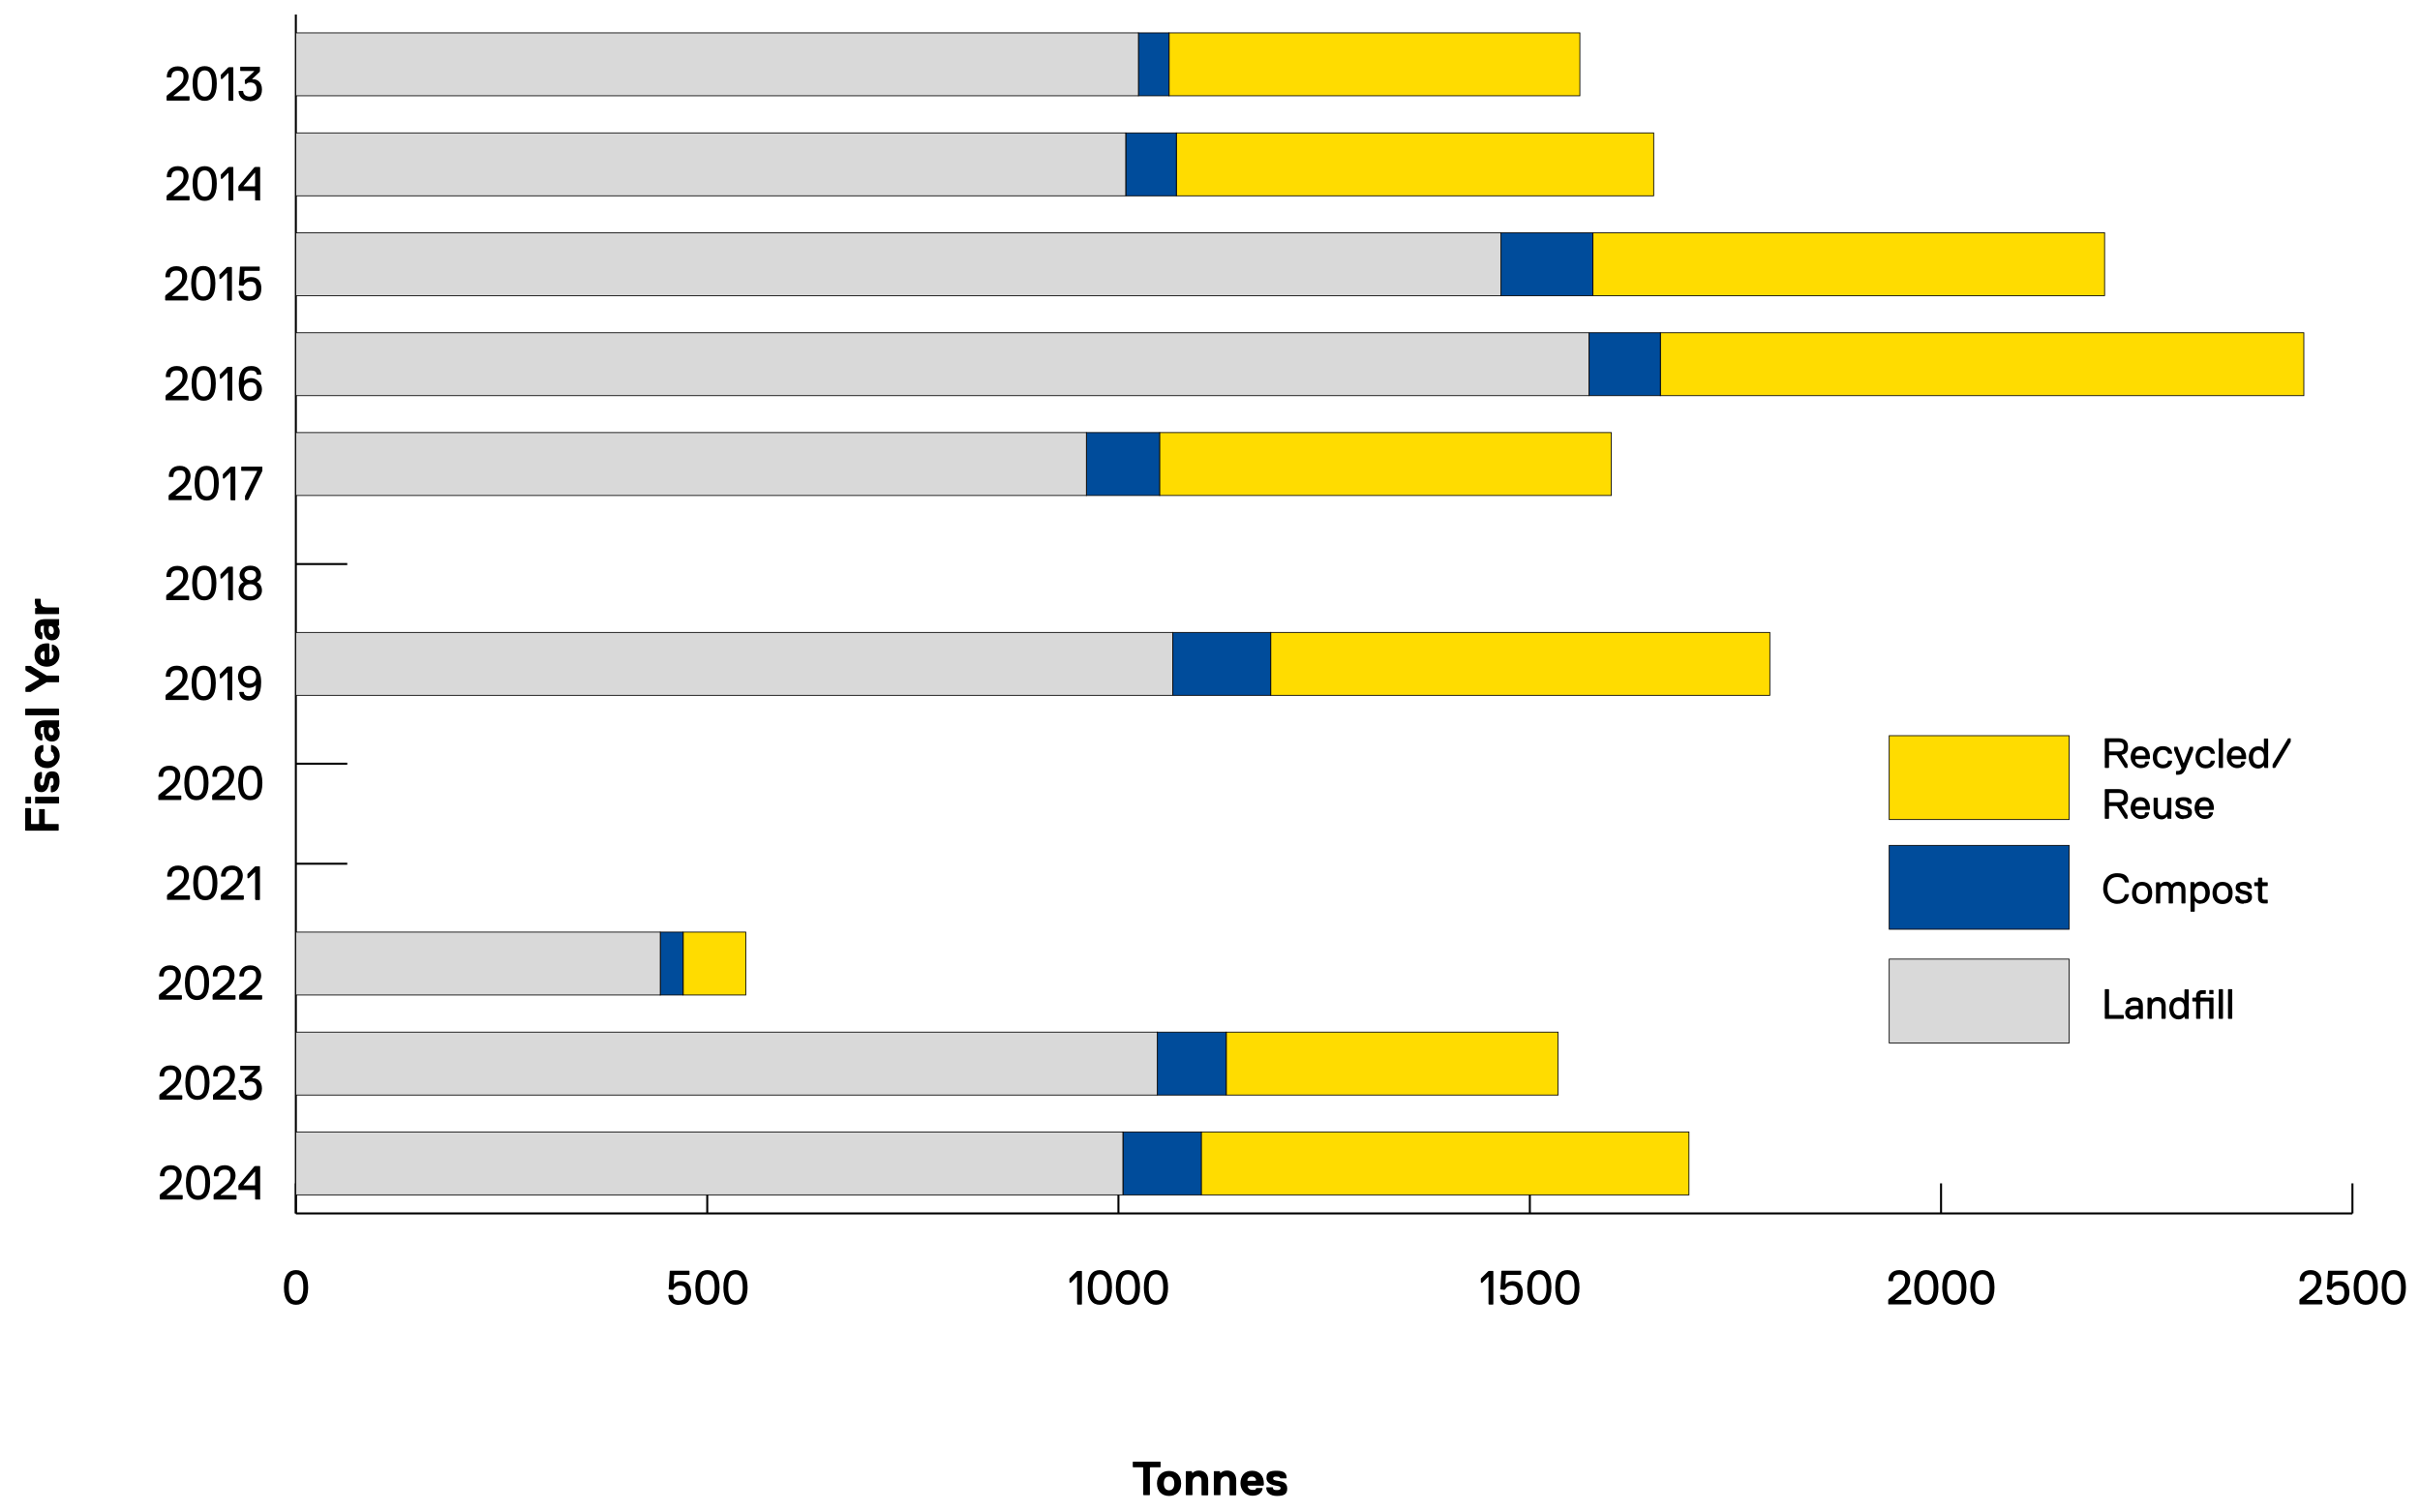 <?xml version="1.0" encoding="UTF-8"?>
<svg xmlns="http://www.w3.org/2000/svg" version="1.1" viewBox="0 0 1200 750">
  <defs>
    <style>
      .cls-1 {
        fill: #004c9b;
      }

      .cls-1, .cls-2, .cls-3, .cls-4 {
        stroke: #000;
        stroke-miterlimit: 10;
      }

      .cls-1, .cls-2, .cls-4 {
        stroke-width: .4px;
      }

      .cls-2 {
        fill: #ffdc00;
      }

      .cls-3 {
        fill: none;
      }

      .cls-4 {
        fill: #d9d9d9;
      }
    </style>
  </defs>
  <!-- Generator: Adobe Illustrator 28.7.7, SVG Export Plug-In . SVG Version: 1.2.0 Build 194)  -->
  <g>
    <g id="Layer_1">
      <g>
        <g>
          <path d="M146.8,629.8c3.4,0,6,2.2,6,8.6s-2.6,8.6-6,8.6-6-2.2-6-8.6,2.6-8.6,6-8.6ZM146.8,644.9c2.2,0,3.6-1.7,3.6-6.5s-1.4-6.5-3.6-6.5-3.6,1.7-3.6,6.5,1.4,6.5,3.6,6.5Z"/>
          <g>
            <path d="M336.9,647.1c-3.6,0-5.3-1.9-5.5-4.8l.2-.2h1.9l.2.2c.2,1.4.7,2.6,3.1,2.6s3.4-1.4,3.4-3.8-.7-3.6-3.1-3.6-3.1,1.9-3.1,1.9l-.5.2-1.7-.2-.2-.2.5-8.9.2-.2h9.4l.2.2v1.7l-.2.2h-7.2l-.2.2-.2,4.3h.2s1-1.4,3.4-1.4c3.6,0,5,2.6,5,5.5,0,4.3-2.2,6.2-5.8,6.2Z"/>
            <path d="M350.8,629.8c3.4,0,6,2.2,6,8.6s-2.6,8.6-6,8.6-6-2.2-6-8.6,2.6-8.6,6-8.6ZM350.8,644.9c2.2,0,3.6-1.7,3.6-6.5s-1.4-6.5-3.6-6.5-3.6,1.7-3.6,6.5,1.4,6.5,3.6,6.5Z"/>
            <path d="M364.7,629.8c3.4,0,6,2.2,6,8.6s-2.6,8.6-6,8.6-6-2.2-6-8.6,2.6-8.6,6-8.6ZM364.7,644.9c2.2,0,3.6-1.7,3.6-6.5s-1.4-6.5-3.6-6.5-3.6,1.7-3.6,6.5,1.4,6.5,3.6,6.5Z"/>
          </g>
          <g>
            <path d="M534.3,646.8l-.2-.2v-13.4h-.2l-2.9,2.9h-.5l-.2-.2v-1.9l3.6-3.6.5-.2h1.9l.2.2v16.3l-.2.2h-1.9Z"/>
            <path d="M545.4,629.8c3.4,0,6,2.2,6,8.6s-2.6,8.6-6,8.6-6-2.2-6-8.6,2.6-8.6,6-8.6ZM545.4,644.9c2.2,0,3.6-1.7,3.6-6.5s-1.4-6.5-3.6-6.5-3.6,1.7-3.6,6.5,1.4,6.5,3.6,6.5Z"/>
            <path d="M559.3,629.8c3.4,0,6,2.2,6,8.6s-2.6,8.6-6,8.6-6-2.2-6-8.6,2.6-8.6,6-8.6ZM559.3,644.9c2.2,0,3.6-1.7,3.6-6.5s-1.4-6.5-3.6-6.5-3.6,1.7-3.6,6.5,1.4,6.5,3.6,6.5Z"/>
            <path d="M573.2,629.8c3.4,0,6,2.2,6,8.6s-2.6,8.6-6,8.6-6-2.2-6-8.6,2.6-8.6,6-8.6ZM573.2,644.9c2.2,0,3.6-1.7,3.6-6.5s-1.4-6.5-3.6-6.5-3.6,1.7-3.6,6.5,1.4,6.5,3.6,6.5Z"/>
          </g>
          <g>
            <path d="M738.3,646.8l-.2-.2v-13.4h-.2l-2.9,2.9h-.5l-.2-.2v-1.9l3.6-3.6.5-.2h1.9l.2.2v16.3l-.2.2h-1.9Z"/>
            <path d="M749.3,647.1c-3.6,0-5.3-1.9-5.5-4.8l.2-.2h1.9l.2.2c.2,1.4.7,2.6,3.1,2.6s3.4-1.4,3.4-3.8-.7-3.6-3.1-3.6-3.1,1.9-3.1,1.9l-.5.2-1.7-.2-.2-.2.5-8.9.2-.2h9.4l.2.2v1.7l-.2.2h-7.2l-.2.2-.2,4.3h.2s1-1.4,3.4-1.4c3.6,0,5,2.6,5,5.5,0,4.3-2.2,6.2-5.8,6.2Z"/>
            <path d="M763.3,629.8c3.4,0,6,2.2,6,8.6s-2.6,8.6-6,8.6-6-2.2-6-8.6,2.6-8.6,6-8.6ZM763.3,644.9c2.2,0,3.6-1.7,3.6-6.5s-1.4-6.5-3.6-6.5-3.6,1.7-3.6,6.5,1.4,6.5,3.6,6.5Z"/>
            <path d="M777.2,629.8c3.4,0,6,2.2,6,8.6s-2.6,8.6-6,8.6-6-2.2-6-8.6,2.6-8.6,6-8.6ZM777.2,644.9c2.2,0,3.6-1.7,3.6-6.5s-1.4-6.5-3.6-6.5-3.6,1.7-3.6,6.5,1.4,6.5,3.6,6.5Z"/>
          </g>
          <g>
            <path d="M947.3,646.8h-10.8l-.2-.2v-1.9l.2-.5,4.8-3.8c2.4-1.9,3.4-3.1,3.4-5.3s-.7-3.1-2.9-3.1-3.1,1.2-3.1,3.1l-.2.2h-1.9l-.2-.2c0-3.1,1.9-5.3,5.5-5.3s5.3,2.6,5.3,5-1.4,4.8-3.8,6.7l-3.6,2.9v.2h7.7l.2.2v1.7l-.2.2Z"/>
            <path d="M955.2,629.8c3.4,0,6,2.2,6,8.6s-2.6,8.6-6,8.6-6-2.2-6-8.6,2.6-8.6,6-8.6ZM955.2,644.9c2.2,0,3.6-1.7,3.6-6.5s-1.4-6.5-3.6-6.5-3.6,1.7-3.6,6.5,1.4,6.5,3.6,6.5Z"/>
            <path d="M969.1,629.8c3.4,0,6,2.2,6,8.6s-2.6,8.6-6,8.6-6-2.2-6-8.6,2.6-8.6,6-8.6ZM969.1,644.9c2.2,0,3.6-1.7,3.6-6.5s-1.4-6.5-3.6-6.5-3.6,1.7-3.6,6.5,1.4,6.5,3.6,6.5Z"/>
            <path d="M983,629.8c3.4,0,6,2.2,6,8.6s-2.6,8.6-6,8.6-6-2.2-6-8.6,2.6-8.6,6-8.6ZM983,644.9c2.2,0,3.6-1.7,3.6-6.5s-1.4-6.5-3.6-6.5-3.6,1.7-3.6,6.5,1.4,6.5,3.6,6.5Z"/>
          </g>
          <g>
            <path d="M1151.2,646.8h-10.8l-.2-.2v-1.9l.2-.5,4.8-3.8c2.4-1.9,3.4-3.1,3.4-5.3s-.7-3.1-2.9-3.1-3.1,1.2-3.1,3.1l-.2.2h-1.9l-.2-.2c0-3.1,1.9-5.3,5.5-5.3s5.3,2.6,5.3,5-1.4,4.8-3.8,6.7l-3.6,2.9v.2h7.7l.2.2v1.7l-.2.2Z"/>
            <path d="M1159.2,647.1c-3.6,0-5.3-1.9-5.5-4.8l.2-.2h1.9l.2.2c.2,1.4.7,2.6,3.1,2.6s3.4-1.4,3.4-3.8-.7-3.6-3.1-3.6-3.1,1.9-3.1,1.9l-.5.2-1.7-.2-.2-.2.5-8.9.2-.2h9.4l.2.2v1.7l-.2.2h-7.2l-.2.2-.2,4.3h.2s1-1.4,3.4-1.4c3.6,0,5,2.6,5,5.5,0,4.3-2.2,6.2-5.8,6.2Z"/>
            <path d="M1173.1,629.8c3.4,0,6,2.2,6,8.6s-2.6,8.6-6,8.6-6-2.2-6-8.6,2.6-8.6,6-8.6ZM1173.1,644.9c2.2,0,3.6-1.7,3.6-6.5s-1.4-6.5-3.6-6.5-3.6,1.7-3.6,6.5,1.4,6.5,3.6,6.5Z"/>
            <path d="M1187,629.8c3.4,0,6,2.2,6,8.6s-2.6,8.6-6,8.6-6-2.2-6-8.6,2.6-8.6,6-8.6ZM1187,644.9c2.2,0,3.6-1.7,3.6-6.5s-1.4-6.5-3.6-6.5-3.6,1.7-3.6,6.5,1.4,6.5,3.6,6.5Z"/>
          </g>
        </g>
        <line class="cls-3" x1="146.7" y1="601.7" x2="1166.5" y2="601.7"/>
        <g>
          <line class="cls-3" x1="146.7" y1="601.7" x2="146.7" y2="586.8"/>
          <line class="cls-3" x1="350.7" y1="601.7" x2="350.7" y2="586.8"/>
          <line class="cls-3" x1="554.6" y1="601.7" x2="554.6" y2="586.8"/>
          <line class="cls-3" x1="758.6" y1="601.7" x2="758.6" y2="586.8"/>
          <line class="cls-3" x1="962.5" y1="601.7" x2="962.5" y2="586.8"/>
          <line class="cls-3" x1="1166.5" y1="601.7" x2="1166.5" y2="586.8"/>
        </g>
      </g>
      <g>
        <line class="cls-3" x1="146.7" y1="601.7" x2="146.7" y2="7.2"/>
        <g>
          <line class="cls-3" x1="146.7" y1="576.9" x2="172.2" y2="576.9"/>
          <line class="cls-3" x1="146.7" y1="527.4" x2="172.2" y2="527.4"/>
          <line class="cls-3" x1="146.7" y1="477.8" x2="172.2" y2="477.8"/>
          <line class="cls-3" x1="146.7" y1="428.3" x2="172.2" y2="428.3"/>
          <line class="cls-3" x1="146.7" y1="378.7" x2="172.2" y2="378.7"/>
          <line class="cls-3" x1="146.7" y1="329.2" x2="172.2" y2="329.2"/>
          <line class="cls-3" x1="146.7" y1="279.7" x2="172.2" y2="279.7"/>
          <line class="cls-3" x1="146.7" y1="230.1" x2="172.2" y2="230.1"/>
          <line class="cls-3" x1="146.7" y1="180.6" x2="172.2" y2="180.6"/>
          <line class="cls-3" x1="146.7" y1="131" x2="172.2" y2="131"/>
          <line class="cls-3" x1="146.7" y1="81.5" x2="172.2" y2="81.5"/>
          <line class="cls-3" x1="146.7" y1="31.9" x2="172.2" y2="31.9"/>
        </g>
      </g>
      <g>
        <g>
          <rect class="cls-2" x="936.8" y="364.8" width="89.2" height="41.6"/>
          <g>
            <rect class="cls-2" x="579.7" y="16.3" width="203.7" height="31.2"/>
            <rect class="cls-2" x="583.3" y="65.9" width="236.7" height="31.2"/>
            <rect class="cls-2" x="789.9" y="115.4" width="253.7" height="31.2"/>
            <rect class="cls-2" x="823.3" y="165" width="319.1" height="31.2"/>
            <rect class="cls-2" x="575" y="214.5" width="224" height="31.2"/>
            <rect class="cls-2" x="630.1" y="313.6" width="247.5" height="31.2"/>
            <rect class="cls-2" x="338.8" y="462.2" width="31" height="31.2"/>
            <rect class="cls-2" x="608.1" y="511.8" width="164.5" height="31.2"/>
            <rect class="cls-2" x="595.6" y="561.3" width="241.9" height="31.2"/>
          </g>
        </g>
        <g>
          <rect class="cls-1" x="936.8" y="419.2" width="89.2" height="41.6"/>
          <g>
            <rect class="cls-1" x="564.5" y="16.3" width="15.2" height="31.2"/>
            <rect class="cls-1" x="558.3" y="65.9" width="25" height="31.2"/>
            <rect class="cls-1" x="744.3" y="115.4" width="45.5" height="31.2"/>
            <rect class="cls-1" x="788" y="165" width="35.3" height="31.2"/>
            <rect class="cls-1" x="538.7" y="214.5" width="36.3" height="31.2"/>
            <rect class="cls-1" x="581.6" y="313.6" width="48.5" height="31.2"/>
            <rect class="cls-1" x="327.4" y="462.2" width="11.3" height="31.2"/>
            <rect class="cls-1" x="573.9" y="511.8" width="34.1" height="31.2"/>
            <rect class="cls-1" x="556.9" y="561.3" width="38.8" height="31.2"/>
          </g>
        </g>
        <g>
          <rect class="cls-4" x="936.8" y="475.6" width="89.2" height="41.6"/>
          <g>
            <rect class="cls-4" x="146.7" y="16.3" width="417.8" height="31.2"/>
            <rect class="cls-4" x="146.7" y="65.9" width="411.5" height="31.2"/>
            <rect class="cls-4" x="146.7" y="115.4" width="597.6" height="31.2"/>
            <rect class="cls-4" x="146.7" y="165" width="641.2" height="31.2"/>
            <rect class="cls-4" x="146.7" y="214.5" width="392" height="31.2"/>
            <rect class="cls-4" x="146.7" y="313.6" width="434.8" height="31.2"/>
            <rect class="cls-4" x="146.7" y="462.2" width="180.7" height="31.2"/>
            <rect class="cls-4" x="146.7" y="511.8" width="427.2" height="31.2"/>
            <rect class="cls-4" x="146.7" y="561.3" width="410.1" height="31.2"/>
          </g>
        </g>
      </g>
      <g>
        <g>
          <path d="M1052.1,374.3v.2l2.9,4.6v1.5l-.2.2h-.8l-.4-.2-3.8-5.9-.4-.2h-3.4l-.2.2v5.9l-.2.2h-1.7l-.2-.2v-14.3l.2-.2h6.5c2.9,0,4.8,1.3,4.8,4.2s-1.3,3.6-3.1,4ZM1050.4,368h-4.4l-.2.2v4.2l.2.2h4.4c1.9,0,2.7-.6,2.7-2.3s-.8-2.3-2.7-2.3Z"/>
          <path d="M1056.5,375.6c0-2.9,1.5-5.5,4.8-5.5s4.8,2.5,4.8,5.5v.6l-.2.2h-6.9l-.2.2c0,.4.2,2.5,2.7,2.5s1.7-.2,2.1-1.3l.2-.2h1.7l.2.2c-.2,1.7-1.7,3.1-4.2,3.1s-5-2.3-5-5.5ZM1063.9,374.5c0-.6-.2-2.5-2.5-2.5s-2.5,1.9-2.5,2.5l.2.2h4.6l.2-.2Z"/>
          <path d="M1072.5,379.1c1.7,0,2.3-.8,2.5-1.7l.2-.2h1.7l.2.2c-.2,1.9-1.7,3.6-4.6,3.6s-5-2.1-5-5.5,1.9-5.5,5-5.5,4.4,1.7,4.6,3.6l-.2.2h-1.7l-.2-.2c-.2-.8-.8-1.7-2.5-1.7s-2.9,1.3-2.9,3.6,1,3.6,2.9,3.6Z"/>
          <path d="M1084.2,380.4c-1.3,3.1-2.1,3.8-4.6,3.8h-.4l-.2-.2v-1.5l.2-.2h.4c1,0,1.7-.2,2.1-1.3v-.2l-3.6-8.8v-1.5l.2-.2h1.3l.2.2,2.9,7.8h.2l2.9-7.8.2-.2h1.3l.2.2v1.5l-3.4,8.4Z"/>
          <path d="M1093.7,379.1c1.7,0,2.3-.8,2.5-1.7l.2-.2h1.7l.2.2c-.2,1.9-1.7,3.6-4.6,3.6s-5-2.1-5-5.5,1.9-5.5,5-5.5,4.4,1.7,4.6,3.6l-.2.2h-1.7l-.2-.2c-.2-.8-.8-1.7-2.5-1.7s-2.9,1.3-2.9,3.6,1,3.6,2.9,3.6Z"/>
          <path d="M1102.1,380.8h-1.7l-.2-.2v-14.3l.2-.2h1.7l.2.2v14.3l-.2.2Z"/>
          <path d="M1104.2,375.6c0-2.9,1.5-5.5,4.8-5.5s4.8,2.5,4.8,5.5v.6l-.2.2h-6.9l-.2.2c0,.4.2,2.5,2.7,2.5s1.7-.2,2.1-1.3l.2-.2h1.7l.2.2c-.2,1.7-1.7,3.1-4.2,3.1s-5-2.3-5-5.5ZM1111.5,374.5c0-.6-.2-2.5-2.5-2.5s-2.5,1.9-2.5,2.5l.2.2h4.6l.2-.2Z"/>
          <path d="M1124.5,380.8h-1.5l-.2-.2-.2-.8h-.2s-.8,1.3-2.7,1.3c-2.9,0-4.6-2.3-4.6-5.5s1.7-5.5,4.6-5.5,2.7,1.3,2.7,1.3h.2v-5l.2-.2h1.7l.2.2v14.3l-.2.2ZM1119.9,372c-1.7,0-2.7,1.3-2.7,3.6s1,3.6,2.7,3.6,2.7-1,2.7-3.6-1-3.6-2.7-3.6Z"/>
          <path d="M1128.3,380.6l-.2.2h-1l-.2-.2v-1.5l7.6-12.8.2-.2h1l.2.2v1.5l-7.6,12.8Z"/>
          <path d="M1052.1,399.5v.2l2.9,4.6v1.5l-.2.2h-.8l-.4-.2-3.8-5.9-.4-.2h-3.4l-.2.2v5.9l-.2.2h-1.7l-.2-.2v-14.3l.2-.2h6.5c2.9,0,4.8,1.3,4.8,4.2s-1.3,3.6-3.1,4ZM1050.4,393.2h-4.4l-.2.2v4.2l.2.2h4.4c1.9,0,2.7-.6,2.7-2.3s-.8-2.3-2.7-2.3Z"/>
          <path d="M1056.5,400.8c0-2.9,1.5-5.5,4.8-5.5s4.8,2.5,4.8,5.5v.6l-.2.2h-6.9l-.2.2c0,.4.2,2.5,2.7,2.5s1.7-.2,2.1-1.3l.2-.2h1.7l.2.2c-.2,1.7-1.7,3.1-4.2,3.1s-5-2.3-5-5.5ZM1063.9,399.7c0-.6-.2-2.5-2.5-2.5s-2.5,1.9-2.5,2.5l.2.2h4.6l.2-.2Z"/>
          <path d="M1076.5,406h-1.5l-.2-.2-.2-.8h-.2s-.8,1.3-2.5,1.3c-2.9,0-4-2.1-4-4.4v-6.1l.2-.2h1.7l.2.2v6.1c0,1.3.4,2.5,2.1,2.5s2.5-1,2.5-3.6v-5l.2-.2h1.7l.2.2v10.1l-.2.2Z"/>
          <path d="M1082.8,406.2c-2.7,0-4.2-1.3-4.2-3.6l.2-.2h1.7l.2.2c0,1,.6,1.7,2.1,1.7s2.1-.4,2.1-1.3-.6-1.3-2.7-1.7-3.4-1.3-3.4-3.1,1-2.9,4-2.9,4,1,4,3.1l-.2.2h-1.7l-.2-.2c0-.6-.4-1.3-1.9-1.3s-1.9.2-1.9,1,.8,1.3,2.9,1.7,3.1,1.3,3.1,3.1-1.3,3.1-4.2,3.1Z"/>
          <path d="M1088.2,400.8c0-2.9,1.5-5.5,4.8-5.5s4.8,2.5,4.8,5.5v.6l-.2.2h-6.9l-.2.2c0,.4.2,2.5,2.7,2.5s1.7-.2,2.1-1.3l.2-.2h1.7l.2.2c-.2,1.7-1.7,3.1-4.2,3.1s-5-2.3-5-5.5ZM1095.6,399.7c0-.6-.2-2.5-2.5-2.5s-2.5,1.9-2.5,2.5l.2.2h4.6l.2-.2Z"/>
        </g>
        <g>
          <path d="M1042.9,440.6c0-4.4,2.5-7.6,6.9-7.6s5.5,1.9,5.9,4.4l-.2.2h-1.7l-.2-.2c-.4-1.5-1.7-2.5-3.8-2.5-3.1,0-4.8,2.3-4.8,5.7s1.7,5.7,4.8,5.7,3.4-1.3,3.8-2.7l.2-.2h1.7l.2.2c-.4,2.5-2.3,4.6-5.9,4.6s-6.9-3.1-6.9-7.6Z"/>
          <path d="M1062.2,437.3c3.1,0,5,2.1,5,5.5s-1.9,5.5-5,5.5-5-2.1-5-5.5,1.9-5.5,5-5.5ZM1062.2,446.3c1.9,0,2.9-1.3,2.9-3.6s-1-3.6-2.9-3.6-2.9,1.3-2.9,3.6,1,3.6,2.9,3.6Z"/>
          <path d="M1083.6,448h-1.7l-.2-.2v-6.3c0-1.3-.2-2.3-1.9-2.3s-2.3,1-2.3,2.7v5.9l-.2.2h-1.7l-.2-.2v-6.3c0-1.3-.2-2.3-1.9-2.3s-2.3.6-2.3,2.7v5.9l-.2.2h-1.7l-.2-.2v-10.1l.2-.2h1.5l.2.2.2.8h.2c.4-.6,1.3-1.3,2.7-1.3s2.3.8,2.7,1.5h.2c.6-.8,1.7-1.5,3.1-1.5,2.9,0,3.6,1.9,3.6,4.2v6.3l-.2.2Z"/>
          <path d="M1091.2,448.2c-1.9,0-2.7-1.3-2.7-1.3h-.2v5l-.2.2h-1.7l-.2-.2v-14.3l.2-.2h1.5l.2.2.2.8h.2s.8-1.3,2.7-1.3c2.9,0,4.6,2.3,4.6,5.5s-1.7,5.5-4.6,5.5ZM1090.9,439.2c-1.7,0-2.7,1-2.7,3.6s1,3.6,2.7,3.6,2.7-1.3,2.7-3.6-1-3.6-2.7-3.6Z"/>
          <path d="M1102.1,437.3c3.1,0,5,2.1,5,5.5s-1.9,5.5-5,5.5-5-2.1-5-5.5,1.9-5.5,5-5.5ZM1102.1,446.3c1.9,0,2.9-1.3,2.9-3.6s-1-3.6-2.9-3.6-2.9,1.3-2.9,3.6,1,3.6,2.9,3.6Z"/>
          <path d="M1112.6,448.2c-2.7,0-4.2-1.3-4.2-3.6l.2-.2h1.7l.2.2c0,1,.6,1.7,2.1,1.7s2.1-.4,2.1-1.3-.6-1.3-2.7-1.7-3.4-1.3-3.4-3.1,1-2.9,4-2.9,4,1,4,3.1l-.2.2h-1.7l-.2-.2c0-.6-.4-1.3-1.9-1.3s-1.9.2-1.9,1,.8,1.3,2.9,1.7,3.1,1.3,3.1,3.1-1.3,3.1-4.2,3.1Z"/>
          <path d="M1124.3,448h-1.7c-1.5,0-2.9-.8-2.9-2.7v-5.7l-.2-.2h-1.5l-.2-.2v-1.5l.2-.2h1.5l.2-.2v-1.9l.2-.2h1.7l.2.2v1.9l.2.2h2.3l.2.2v1.5l-.2.2h-2.3l-.2.2v5.7c0,.6.4.8.8.8h1.7l.2.2v1.5l-.2.2Z"/>
        </g>
        <g>
          <path d="M1052.9,505.2h-9l-.2-.2v-14.3l.2-.2h1.7l.2.2v12.4l.2.2h6.9l.2.2v1.5l-.2.2Z"/>
          <path d="M1062.4,505.2h-1.5l-.2-.2-.2-.8h-.2s-.8,1.3-2.9,1.3-3.6-1.3-3.6-3.4,1.9-3.4,4.6-3.4,1.9.2,1.9.2l.2-.2v-.4c0-1.5-.6-1.9-2.1-1.9s-2.1.4-2.1,1.3l-.2.2h-1.7l-.2-.2c0-1.5,1-3.1,4.2-3.1s4.2,1.5,4.2,4.6v5.9l-.2.2ZM1060.5,500.8l-.2-.2s-.6-.2-1.7-.2c-1.9,0-2.7.6-2.7,1.7s.6,1.5,1.9,1.5,2.7-.8,2.7-2.1v-.6Z"/>
          <path d="M1073.7,505.2h-1.7l-.2-.2v-6.1c0-1-.2-2.5-2.1-2.5s-2.7,1-2.7,3.6v5l-.2.2h-1.7l-.2-.2v-10.1l.2-.2h1.5l.2.2.2.8h.2s.8-1.3,2.7-1.3c2.9,0,4,1.9,4,4.4v6.1l-.2.2Z"/>
          <path d="M1085.1,505.2h-1.5l-.2-.2-.2-.8h-.2s-.8,1.3-2.7,1.3c-2.9,0-4.6-2.3-4.6-5.5s1.7-5.5,4.6-5.5,2.7,1.3,2.7,1.3h.2v-5l.2-.2h1.7l.2.2v14.3l-.2.2ZM1080.4,496.4c-1.7,0-2.7,1.3-2.7,3.6s1,3.6,2.7,3.6,2.7-1,2.7-3.6-1-3.6-2.7-3.6Z"/>
          <path d="M1097.4,505.2h-1.7l-.2-.2v-8.2l-.2-.2h-4l-.2.2v8.2l-.2.2h-1.7l-.2-.2v-8.2l-.2-.2h-1.5l-.2-.2v-1.5l.2-.2h1.5l.2-.2v-.8c0-1.9,1.5-2.7,2.9-2.7h1.7l.2.2v1.5l-.2.2h-1.7c-.4,0-.8.2-.8.8v.8l.2.2h6.1l.2.2v10.1l-.2.2ZM1097.4,493h-1.7l-.2-.2v-1.7l.2-.2h1.7l.2.2v1.7l-.2.2Z"/>
          <path d="M1102.1,505.2h-1.7l-.2-.2v-14.3l.2-.2h1.7l.2.2v14.3l-.2.2Z"/>
          <path d="M1106.7,505.2h-1.7l-.2-.2v-14.3l.2-.2h1.7l.2.2v14.3l-.2.2Z"/>
        </g>
      </g>
      <g>
        <g>
          <path d="M90.2,594.8h-10.8l-.2-.2v-1.9l.2-.5,4.8-3.8c2.4-1.9,3.4-3.1,3.4-5.3s-.7-3.1-2.9-3.1-3.1,1.2-3.1,3.1l-.2.2h-1.9l-.2-.2c0-3.1,1.9-5.3,5.5-5.3s5.3,2.6,5.3,5-1.4,4.8-3.8,6.7l-3.6,2.9v.2h7.7l.2.2v1.7l-.2.2Z"/>
          <path d="M98.2,577.8c3.4,0,6,2.2,6,8.6s-2.6,8.6-6,8.6-6-2.2-6-8.6,2.6-8.6,6-8.6ZM98.2,592.9c2.2,0,3.6-1.7,3.6-6.5s-1.4-6.5-3.6-6.5-3.6,1.7-3.6,6.5,1.4,6.5,3.6,6.5Z"/>
          <path d="M116.9,594.8h-10.8l-.2-.2v-1.9l.2-.5,4.8-3.8c2.4-1.9,3.4-3.1,3.4-5.3s-.7-3.1-2.9-3.1-3.1,1.2-3.1,3.1l-.2.2h-1.9l-.2-.2c0-3.1,1.9-5.3,5.5-5.3s5.3,2.6,5.3,5-1.4,4.8-3.8,6.7l-3.6,2.9v.2h7.7l.2.2v1.7l-.2.2Z"/>
          <path d="M128.6,594.8h-1.9l-.2-.2v-4.3l-.2-.2h-7.9l-.2-.2v-1.9l.2-.5,7.7-9.1.5-.2h2.2l.2.2v16.3l-.2.2ZM126.5,581.1h-.2l-5.5,6.5v.2h5.5l.2-.2v-6.5Z"/>
        </g>
        <g>
          <path d="M90,545.3h-10.8l-.2-.2v-1.9l.2-.5,4.8-3.8c2.4-1.9,3.4-3.1,3.4-5.3s-.7-3.1-2.9-3.1-3.1,1.2-3.1,3.1l-.2.2h-1.9l-.2-.2c0-3.1,1.9-5.3,5.5-5.3s5.3,2.6,5.3,5-1.4,4.8-3.8,6.7l-3.6,2.9v.2h7.7l.2.2v1.7l-.2.2Z"/>
          <path d="M97.9,528.2c3.4,0,6,2.2,6,8.6s-2.6,8.6-6,8.6-6-2.2-6-8.6,2.6-8.6,6-8.6ZM97.9,543.4c2.2,0,3.6-1.7,3.6-6.5s-1.4-6.5-3.6-6.5-3.6,1.7-3.6,6.5,1.4,6.5,3.6,6.5Z"/>
          <path d="M116.6,545.3h-10.8l-.2-.2v-1.9l.2-.5,4.8-3.8c2.4-1.9,3.4-3.1,3.4-5.3s-.7-3.1-2.9-3.1-3.1,1.2-3.1,3.1l-.2.2h-1.9l-.2-.2c0-3.1,1.9-5.3,5.5-5.3s5.3,2.6,5.3,5-1.4,4.8-3.8,6.7l-3.6,2.9v.2h7.7l.2.2v1.7l-.2.2Z"/>
          <path d="M123.8,545.5c-3.4,0-5.5-2.2-5.5-4.8l.2-.2h1.9l.2.2c0,1.2,1,2.6,3.1,2.6s3.6-1.4,3.6-3.6-1.2-3.4-3.1-3.4-1.9.7-1.9.7h-.7l-.2-.2v-1.7l4.6-4.3v-.2h-6.7l-.2-.2v-1.7l.2-.2h9.4l.2.2v1.9l-.2.5-3.6,3.4v.2c.1,0,.3,0,.5,0,1.9,0,4.3,1.3,4.3,5.1s-2.4,5.8-6,5.8Z"/>
        </g>
        <g>
          <path d="M89.8,495.7h-10.8l-.2-.2v-1.9l.2-.5,4.8-3.8c2.4-1.9,3.4-3.1,3.4-5.3s-.7-3.1-2.9-3.1-3.1,1.2-3.1,3.1l-.2.2h-1.9l-.2-.2c0-3.1,1.9-5.3,5.5-5.3s5.3,2.6,5.3,5-1.4,4.8-3.8,6.7l-3.6,2.9v.2h7.7l.2.2v1.7l-.2.2Z"/>
          <path d="M97.7,478.7c3.4,0,6,2.2,6,8.6s-2.6,8.6-6,8.6-6-2.2-6-8.6,2.6-8.6,6-8.6ZM97.7,493.8c2.2,0,3.6-1.7,3.6-6.5s-1.4-6.5-3.6-6.5-3.6,1.7-3.6,6.5,1.4,6.5,3.6,6.5Z"/>
          <path d="M116.4,495.7h-10.8l-.2-.2v-1.9l.2-.5,4.8-3.8c2.4-1.9,3.4-3.1,3.4-5.3s-.7-3.1-2.9-3.1-3.1,1.2-3.1,3.1l-.2.2h-1.9l-.2-.2c0-3.1,1.9-5.3,5.5-5.3s5.3,2.6,5.3,5-1.4,4.8-3.8,6.7l-3.6,2.9v.2h7.7l.2.2v1.7l-.2.2Z"/>
          <path d="M129.6,495.7h-10.8l-.2-.2v-1.9l.2-.5,4.8-3.8c2.4-1.9,3.4-3.1,3.4-5.3s-.7-3.1-2.9-3.1-3.1,1.2-3.1,3.1l-.2.2h-1.9l-.2-.2c0-3.1,1.9-5.3,5.5-5.3s5.3,2.6,5.3,5-1.4,4.8-3.8,6.7l-3.6,2.9v.2h7.7l.2.2v1.7l-.2.2Z"/>
        </g>
        <g>
          <path d="M93.8,446.2h-10.8l-.2-.2v-1.9l.2-.5,4.8-3.8c2.4-1.9,3.4-3.1,3.4-5.3s-.7-3.1-2.9-3.1-3.1,1.2-3.1,3.1l-.2.2h-1.9l-.2-.2c0-3.1,1.9-5.3,5.5-5.3s5.3,2.6,5.3,5-1.4,4.8-3.8,6.7l-3.6,2.9v.2h7.7l.2.2v1.7l-.2.2Z"/>
          <path d="M101.8,429.2c3.4,0,6,2.2,6,8.6s-2.6,8.6-6,8.6-6-2.2-6-8.6,2.6-8.6,6-8.6ZM101.8,444.3c2.2,0,3.6-1.7,3.6-6.5s-1.4-6.5-3.6-6.5-3.6,1.7-3.6,6.5,1.4,6.5,3.6,6.5Z"/>
          <path d="M120.5,446.2h-10.8l-.2-.2v-1.9l.2-.5,4.8-3.8c2.4-1.9,3.4-3.1,3.4-5.3s-.7-3.1-2.9-3.1-3.1,1.2-3.1,3.1l-.2.2h-1.9l-.2-.2c0-3.1,1.9-5.3,5.5-5.3s5.3,2.6,5.3,5-1.4,4.8-3.8,6.7l-3.6,2.9v.2h7.7l.2.2v1.7l-.2.2Z"/>
          <path d="M126.7,446.2l-.2-.2v-13.4h-.2l-2.9,2.9h-.5l-.2-.2v-1.9l3.6-3.6.5-.2h1.9l.2.2v16.3l-.2.2h-1.9Z"/>
        </g>
        <g>
          <path d="M89.5,396.7h-10.8l-.2-.2v-1.9l.2-.5,4.8-3.8c2.4-1.9,3.4-3.1,3.4-5.3s-.7-3.1-2.9-3.1-3.1,1.2-3.1,3.1l-.2.2h-1.9l-.2-.2c0-3.1,1.9-5.3,5.5-5.3s5.3,2.6,5.3,5-1.4,4.8-3.8,6.7l-3.6,2.9v.2h7.7l.2.2v1.7l-.2.2Z"/>
          <path d="M97.4,379.6c3.4,0,6,2.2,6,8.6s-2.6,8.6-6,8.6-6-2.2-6-8.6,2.6-8.6,6-8.6ZM97.4,394.7c2.2,0,3.6-1.7,3.6-6.5s-1.4-6.5-3.6-6.5-3.6,1.7-3.6,6.5,1.4,6.5,3.6,6.5Z"/>
          <path d="M116.2,396.7h-10.8l-.2-.2v-1.9l.2-.5,4.8-3.8c2.4-1.9,3.4-3.1,3.4-5.3s-.7-3.1-2.9-3.1-3.1,1.2-3.1,3.1l-.2.2h-1.9l-.2-.2c0-3.1,1.9-5.3,5.5-5.3s5.3,2.6,5.3,5-1.4,4.8-3.8,6.7l-3.6,2.9v.2h7.7l.2.2v1.7l-.2.2Z"/>
          <path d="M124.1,379.6c3.4,0,6,2.2,6,8.6s-2.6,8.6-6,8.6-6-2.2-6-8.6,2.6-8.6,6-8.6ZM124.1,394.7c2.2,0,3.6-1.7,3.6-6.5s-1.4-6.5-3.6-6.5-3.6,1.7-3.6,6.5,1.4,6.5,3.6,6.5Z"/>
        </g>
        <g>
          <path d="M93.1,347.1h-10.8l-.2-.2v-1.9l.2-.5,4.8-3.8c2.4-1.9,3.4-3.1,3.4-5.3s-.7-3.1-2.9-3.1-3.1,1.2-3.1,3.1l-.2.2h-1.9l-.2-.2c0-3.1,1.9-5.3,5.5-5.3s5.3,2.6,5.3,5-1.4,4.8-3.8,6.7l-3.6,2.9v.2h7.7l.2.2v1.7l-.2.2Z"/>
          <path d="M101,330.1c3.4,0,6,2.2,6,8.6s-2.6,8.6-6,8.6-6-2.2-6-8.6,2.6-8.6,6-8.6ZM101,345.2c2.2,0,3.6-1.7,3.6-6.5s-1.4-6.5-3.6-6.5-3.6,1.7-3.6,6.5,1.4,6.5,3.6,6.5Z"/>
          <path d="M113,347.1l-.2-.2v-13.4h-.2l-2.9,2.9h-.5l-.2-.2v-1.9l3.6-3.6.5-.2h1.9l.2.2v16.3l-.2.2h-1.9Z"/>
          <path d="M123.4,347.4c-2.6,0-4.6-1.4-4.8-4.1l.2-.2h1.9l.2.2c.2,1.4,1.2,1.9,2.6,1.9,3.4,0,3.4-3.8,3.4-5.3h-.2s-1,1.2-3.4,1.2-5.3-2.2-5.3-5.5,2.4-5.5,5.5-5.5,6,1.9,6,8.2-2.2,9.1-6.2,9.1ZM123.6,339c2.2,0,3.4-1.2,3.4-3.4s-1.4-3.4-3.4-3.4-3.1,1.2-3.1,3.4,1.2,3.4,3.1,3.4Z"/>
        </g>
        <g>
          <path d="M93.4,297.6h-10.8l-.2-.2v-1.9l.2-.5,4.8-3.8c2.4-1.9,3.4-3.1,3.4-5.3s-.7-3.1-2.9-3.1-3.1,1.2-3.1,3.1l-.2.2h-1.9l-.2-.2c0-3.1,1.9-5.3,5.5-5.3s5.3,2.6,5.3,5-1.4,4.8-3.8,6.7l-3.6,2.9v.2h7.7l.2.2v1.7l-.2.2Z"/>
          <path d="M101.3,280.5c3.4,0,6,2.2,6,8.6s-2.6,8.6-6,8.6-6-2.2-6-8.6,2.6-8.6,6-8.6ZM101.3,295.7c2.2,0,3.6-1.7,3.6-6.5s-1.4-6.5-3.6-6.5-3.6,1.7-3.6,6.5,1.4,6.5,3.6,6.5Z"/>
          <path d="M113.3,297.6l-.2-.2v-13.4h-.2l-2.9,2.9h-.5l-.2-.2v-1.9l3.6-3.6.5-.2h1.9l.2.2v16.3l-.2.2h-1.9Z"/>
          <path d="M124.1,297.8c-3.8,0-5.8-2.4-5.8-5s1.4-3.6,2.4-4.1v-.2c-.7-.5-1.9-1.4-1.9-3.4s1.7-4.6,5.3-4.6,5.3,2.2,5.3,4.6-1.2,2.9-1.9,3.4v.2c1,.5,2.4,1.7,2.4,4.1s-1.9,5-5.8,5ZM124.1,289.7c-2.4,0-3.4,1.4-3.4,3.1s1,2.9,3.4,2.9,3.4-1.4,3.4-2.9-1-3.1-3.4-3.1ZM124.1,282.7c-2.2,0-2.9,1.2-2.9,2.4s1,2.6,2.9,2.6,2.9-1.2,2.9-2.6-.7-2.4-2.9-2.4Z"/>
        </g>
        <g>
          <path d="M94.6,248h-10.8l-.2-.2v-1.9l.2-.5,4.8-3.8c2.4-1.9,3.4-3.1,3.4-5.3s-.7-3.1-2.9-3.1-3.1,1.2-3.1,3.1l-.2.2h-1.9l-.2-.2c0-3.1,1.9-5.3,5.5-5.3s5.3,2.6,5.3,5-1.4,4.8-3.8,6.7l-3.6,2.9v.2h7.7l.2.2v1.7l-.2.2Z"/>
          <path d="M102.5,231c3.4,0,6,2.2,6,8.6s-2.6,8.6-6,8.6-6-2.2-6-8.6,2.6-8.6,6-8.6ZM102.5,246.1c2.2,0,3.6-1.7,3.6-6.5s-1.4-6.5-3.6-6.5-3.6,1.7-3.6,6.5,1.4,6.5,3.6,6.5Z"/>
          <path d="M114.5,248l-.2-.2v-13.4h-.2l-2.9,2.9h-.5l-.2-.2v-1.9l3.6-3.6.5-.2h1.9l.2.2v16.3l-.2.2h-1.9Z"/>
          <path d="M123.1,247.8l-.2.2h-1.2l-.2-.2v-1.9l6-12.2v-.2h-7.7l-.2-.2v-1.7l.2-.2h10.1l.2.2v1.9l-7,14.4Z"/>
        </g>
        <g>
          <path d="M93.1,198.5h-10.8l-.2-.2v-1.9l.2-.5,4.8-3.8c2.4-1.9,3.4-3.1,3.4-5.3s-.7-3.1-2.9-3.1-3.1,1.2-3.1,3.1l-.2.2h-1.9l-.2-.2c0-3.1,1.9-5.3,5.5-5.3s5.3,2.6,5.3,5-1.4,4.8-3.8,6.7l-3.6,2.9v.2h7.7l.2.2v1.7l-.2.2Z"/>
          <path d="M101,181.5c3.4,0,6,2.2,6,8.6s-2.6,8.6-6,8.6-6-2.2-6-8.6,2.6-8.6,6-8.6ZM101,196.6c2.2,0,3.6-1.7,3.6-6.5s-1.4-6.5-3.6-6.5-3.6,1.7-3.6,6.5,1.4,6.5,3.6,6.5Z"/>
          <path d="M113,198.5l-.2-.2v-13.4h-.2l-2.9,2.9h-.5l-.2-.2v-1.9l3.6-3.6.5-.2h1.9l.2.2v16.3l-.2.2h-1.9Z"/>
          <path d="M124.6,181.5c2.9,0,4.8,1.4,5,4.1l-.2.2h-1.9l-.2-.2c-.2-1.4-1.2-1.9-2.9-1.9-3.4,0-3.4,3.8-3.4,5h.2s1-1.2,3.4-1.2,5.3,2.2,5.3,5.5-2.2,5.8-5.5,5.8-6-1.9-6-8.4,2.4-8.9,6.2-8.9ZM124.3,189.6c-2.2,0-3.4,1.2-3.4,3.4s1.4,3.6,3.1,3.6,3.4-1.2,3.4-3.4-.7-3.6-3.1-3.6Z"/>
        </g>
        <g>
          <path d="M92.9,149h-10.8l-.2-.2v-1.9l.2-.5,4.8-3.8c2.4-1.9,3.4-3.1,3.4-5.3s-.7-3.1-2.9-3.1-3.1,1.2-3.1,3.1l-.2.2h-1.9l-.2-.2c0-3.1,1.9-5.3,5.5-5.3s5.3,2.6,5.3,5-1.4,4.8-3.8,6.7l-3.6,2.9v.2h7.7l.2.2v1.7l-.2.2Z"/>
          <path d="M100.8,131.9c3.4,0,6,2.2,6,8.6s-2.6,8.6-6,8.6-6-2.2-6-8.6,2.6-8.6,6-8.6ZM100.8,147c2.2,0,3.6-1.7,3.6-6.5s-1.4-6.5-3.6-6.5-3.6,1.7-3.6,6.5,1.4,6.5,3.6,6.5Z"/>
          <path d="M112.8,149l-.2-.2v-13.4h-.2l-2.9,2.9h-.5l-.2-.2v-1.9l3.6-3.6.5-.2h1.9l.2.2v16.3l-.2.2h-1.9Z"/>
          <path d="M123.8,149.2c-3.6,0-5.3-1.9-5.5-4.8l.2-.2h1.9l.2.2c.2,1.4.7,2.6,3.1,2.6s3.4-1.4,3.4-3.8-.7-3.6-3.1-3.6-3.1,1.9-3.1,1.9l-.5.2-1.7-.2-.2-.2.5-8.9.2-.2h9.4l.2.2v1.7l-.2.2h-7.2l-.2.2-.2,4.3h.2s1-1.4,3.4-1.4c3.6,0,5,2.6,5,5.5,0,4.3-2.2,6.2-5.8,6.2Z"/>
        </g>
        <g>
          <path d="M93.6,99.4h-10.8l-.2-.2v-1.9l.2-.5,4.8-3.8c2.4-1.9,3.4-3.1,3.4-5.3s-.7-3.1-2.9-3.1-3.1,1.2-3.1,3.1l-.2.2h-1.9l-.2-.2c0-3.1,1.9-5.3,5.5-5.3s5.3,2.6,5.3,5-1.4,4.8-3.8,6.7l-3.6,2.9v.2h7.7l.2.2v1.7l-.2.2Z"/>
          <path d="M101.5,82.4c3.4,0,6,2.2,6,8.6s-2.6,8.6-6,8.6-6-2.2-6-8.6,2.6-8.6,6-8.6ZM101.5,97.5c2.2,0,3.6-1.7,3.6-6.5s-1.4-6.5-3.6-6.5-3.6,1.7-3.6,6.5,1.4,6.5,3.6,6.5Z"/>
          <path d="M113.5,99.4l-.2-.2v-13.4h-.2l-2.9,2.9h-.5l-.2-.2v-1.9l3.6-3.6.5-.2h1.9l.2.2v16.3l-.2.2h-1.9Z"/>
          <path d="M128.6,99.4h-1.9l-.2-.2v-4.3l-.2-.2h-7.9l-.2-.2v-1.9l.2-.5,7.7-9.1.5-.2h2.2l.2.2v16.3l-.2.2ZM126.5,85.7h-.2l-5.5,6.5v.2h5.5l.2-.2v-6.5Z"/>
        </g>
        <g>
          <path d="M93.6,49.9h-10.8l-.2-.2v-1.9l.2-.5,4.8-3.8c2.4-1.9,3.4-3.1,3.4-5.3s-.7-3.1-2.9-3.1-3.1,1.2-3.1,3.1l-.2.2h-1.9l-.2-.2c0-3.1,1.9-5.3,5.5-5.3s5.3,2.6,5.3,5-1.4,4.8-3.8,6.7l-3.6,2.9v.2h7.7l.2.2v1.7l-.2.2Z"/>
          <path d="M101.5,32.8c3.4,0,6,2.2,6,8.6s-2.6,8.6-6,8.6-6-2.2-6-8.6,2.6-8.6,6-8.6ZM101.5,47.9c2.2,0,3.6-1.7,3.6-6.5s-1.4-6.5-3.6-6.5-3.6,1.7-3.6,6.5,1.4,6.5,3.6,6.5Z"/>
          <path d="M113.5,49.9l-.2-.2v-13.4h-.2l-2.9,2.9h-.5l-.2-.2v-1.9l3.6-3.6.5-.2h1.9l.2.2v16.3l-.2.2h-1.9Z"/>
          <path d="M123.8,50.1c-3.4,0-5.5-2.2-5.5-4.8l.2-.2h1.9l.2.2c0,1.2,1,2.6,3.1,2.6s3.6-1.4,3.6-3.6-1.2-3.4-3.1-3.4-1.9.7-1.9.7h-.7l-.2-.2v-1.7l4.6-4.3v-.2h-6.7l-.2-.2v-1.7l.2-.2h9.4l.2.2v1.9l-.2.5-3.6,3.4v.2c.1,0,.3,0,.5,0,1.9,0,4.3,1.3,4.3,5.1s-2.4,5.8-6,5.8Z"/>
        </g>
      </g>
      <g>
        <path d="M15.4,401v7.4l.2.2h3.6l.2-.2v-7l.2-.2h2.4l.2.2v7l.2.2h6.5l.2.2v2.9l-.2.2H12.7l-.2-.2v-10.8l.2-.2h2.4l.2.2Z"/>
        <path d="M15.4,395.3v2.9l-.2.2h-2.4l-.2-.2v-2.9l.2-.2h2.4l.2.2ZM29.3,395.3v2.9l-.2.2h-11.5l-.2-.2v-2.9l.2-.2h11.5l.2.2Z"/>
        <path d="M29.5,387.6c0,3.4-1.7,5.3-4.1,5.3l-.2-.2v-2.9l.2-.2c1,0,1.2-.7,1.2-1.9s-.2-1.9-1-1.9-1,1-1.2,2.4c-.2,1.4-1,4.6-3.8,4.6s-3.6-1.4-3.6-5,1.2-5,3.6-5l.2.2v2.9l-.2.2c-.5,0-.7.5-.7,1.7s.2,1.7,1,1.7,1-1.4,1.2-2.9c.2-1.4.7-4.1,3.6-4.1s3.8,1.4,3.8,5.3Z"/>
        <path d="M26.7,374.9c0-1.2-.5-1.9-1.2-2.2l-.2-.2v-2.9l.2-.2c2.9.5,4.1,2.9,4.1,5.5s-2.4,6-6.2,6-6.2-2.4-6.2-6,1.2-5,4.1-5.5l.2.2v2.9l-.2.2c-.7.2-1.2,1-1.2,2.2s1.2,2.6,3.4,2.6,3.4-1,3.4-2.6Z"/>
        <path d="M29.3,357.6v2.6l-.2.2-.5.2v.2s1,1,1,2.6c0,2.6-1.4,4.3-3.8,4.3-3.6,0-4.1-3.4-4.1-5.3s.2-1.7.2-1.7l-.2-.2h-.2c-1.2,0-1.4.2-1.4,1.7s0,1.4.7,1.7l.2.2v2.9l-.2.2c-1.4,0-3.6-1.2-3.6-5s1.9-5,5.5-5h6.5l.2.2ZM24.3,361s-.2.5-.2,1.4c0,1.4.5,2.2,1.4,2.2s1.2-.5,1.2-1.7-.7-2.2-1.7-2.2h-.5l-.2.2Z"/>
        <path d="M29.3,351.6v2.9l-.2.2H12.7l-.2-.2v-2.9l.2-.2h16.3l.2.2Z"/>
        <path d="M23.1,335h6l.2.2v2.9l-.2.2h-6l-7.9,4.8h-2.4l-.2-.2v-1.7l.2-.5,6.5-3.8v-.5l-6.5-3.8-.2-.5v-1.7l.2-.2h2.4l7.9,4.8Z"/>
        <path d="M24.3,319.2l.2.2v7.4l.2.2c.5,0,1.9-.5,1.9-2.4s-.2-1.4-.7-1.7l-.2-.2v-2.9l.2-.2c1.4.2,3.6,1.4,3.6,5s-2.9,6-6.2,6-6.2-1.9-6.2-5.8,2.9-5.8,6.2-5.8h1ZM21.9,322.8c-.2,0-1.9.2-1.9,2.2s1.7,2.2,1.9,2.2l.2-.2v-3.8l-.2-.2Z"/>
        <path d="M29.3,307.4v2.6l-.2.2-.5.2v.2s1,1,1,2.6c0,2.6-1.4,4.3-3.8,4.3-3.6,0-4.1-3.4-4.1-5.3s.2-1.7.2-1.7l-.2-.2h-.2c-1.2,0-1.4.2-1.4,1.7s0,1.4.7,1.7l.2.2v2.9l-.2.2c-1.4,0-3.6-1.2-3.6-5s1.9-5,5.5-5h6.5l.2.2ZM24.3,310.8s-.2.5-.2,1.4c0,1.4.5,2.2,1.4,2.2s1.2-.5,1.2-1.7-.7-2.2-1.7-2.2h-.5l-.2.2Z"/>
        <path d="M20.2,296.9v1.7c0,1.9,1,2.6,3.1,2.6h5.8l.2.2v2.9l-.2.2h-11.5l-.2-.2v-2.6l.2-.2.7-.2v-.2s-1-.5-1-2.6v-1.4l.2-.2h2.4l.2.2Z"/>
      </g>
      <g>
        <path d="M575.2,727.6h-4.8l-.2.2v13.4l-.2.2h-2.9l-.2-.2v-13.4l-.2-.2h-4.8l-.2-.2v-2.4l.2-.2h13.4l.2.2v2.4l-.2.2Z"/>
        <path d="M579.7,741.8c-3.6,0-6-2.4-6-6.2s2.4-6.2,6-6.2,6,2.4,6,6.2-2.4,6.2-6,6.2ZM579.7,732.2c-1.7,0-2.6,1.2-2.6,3.4s1,3.4,2.6,3.4,2.6-1.2,2.6-3.4-1-3.4-2.6-3.4Z"/>
        <path d="M598.9,741.5h-2.9l-.2-.2v-7c0-1.2-.5-2.2-1.9-2.2s-2.6,1-2.6,3.1v6l-.2.2h-2.9l-.2-.2v-11.5l.2-.2h2.6l.2.2.2.7h.2c.5-.5,1.4-1.2,3.1-1.2,2.9,0,4.6,1.9,4.6,4.8v7.2l-.2.2Z"/>
        <path d="M612.8,741.5h-2.9l-.2-.2v-7c0-1.2-.5-2.2-1.9-2.2s-2.6,1-2.6,3.1v6l-.2.2h-2.9l-.2-.2v-11.5l.2-.2h2.6l.2.2.2.7h.2c.5-.5,1.4-1.2,3.1-1.2,2.9,0,4.6,1.9,4.6,4.8v7.2l-.2.2Z"/>
        <path d="M626.5,736.5l-.2.2h-7.4l-.2.2c0,.5.5,1.9,2.4,1.9s1.4-.2,1.7-.7l.2-.2h2.9l.2.2c-.2,1.4-1.4,3.6-5,3.6s-6-2.9-6-6.2,1.9-6.2,5.8-6.2,5.8,2.9,5.8,6.2v1ZM622.9,734.1c0-.2-.2-1.9-2.2-1.9s-2.2,1.7-2.2,1.9l.2.2h3.8l.2-.2Z"/>
        <path d="M633.2,741.8c-3.4,0-5.3-1.7-5.3-4.1l.2-.2h2.9l.2.2c0,1,.7,1.2,1.9,1.2s1.9-.2,1.9-1-1-1-2.4-1.2c-1.4-.2-4.6-1-4.6-3.8s1.4-3.6,5-3.6,5,1.2,5,3.6l-.2.2h-2.9l-.2-.2c0-.5-.5-.7-1.7-.7s-1.7.2-1.7,1,1.4,1,2.9,1.2c1.4.2,4.1.7,4.1,3.6s-1.4,3.8-5.3,3.8Z"/>
      </g>
    </g>
  </g>
</svg>